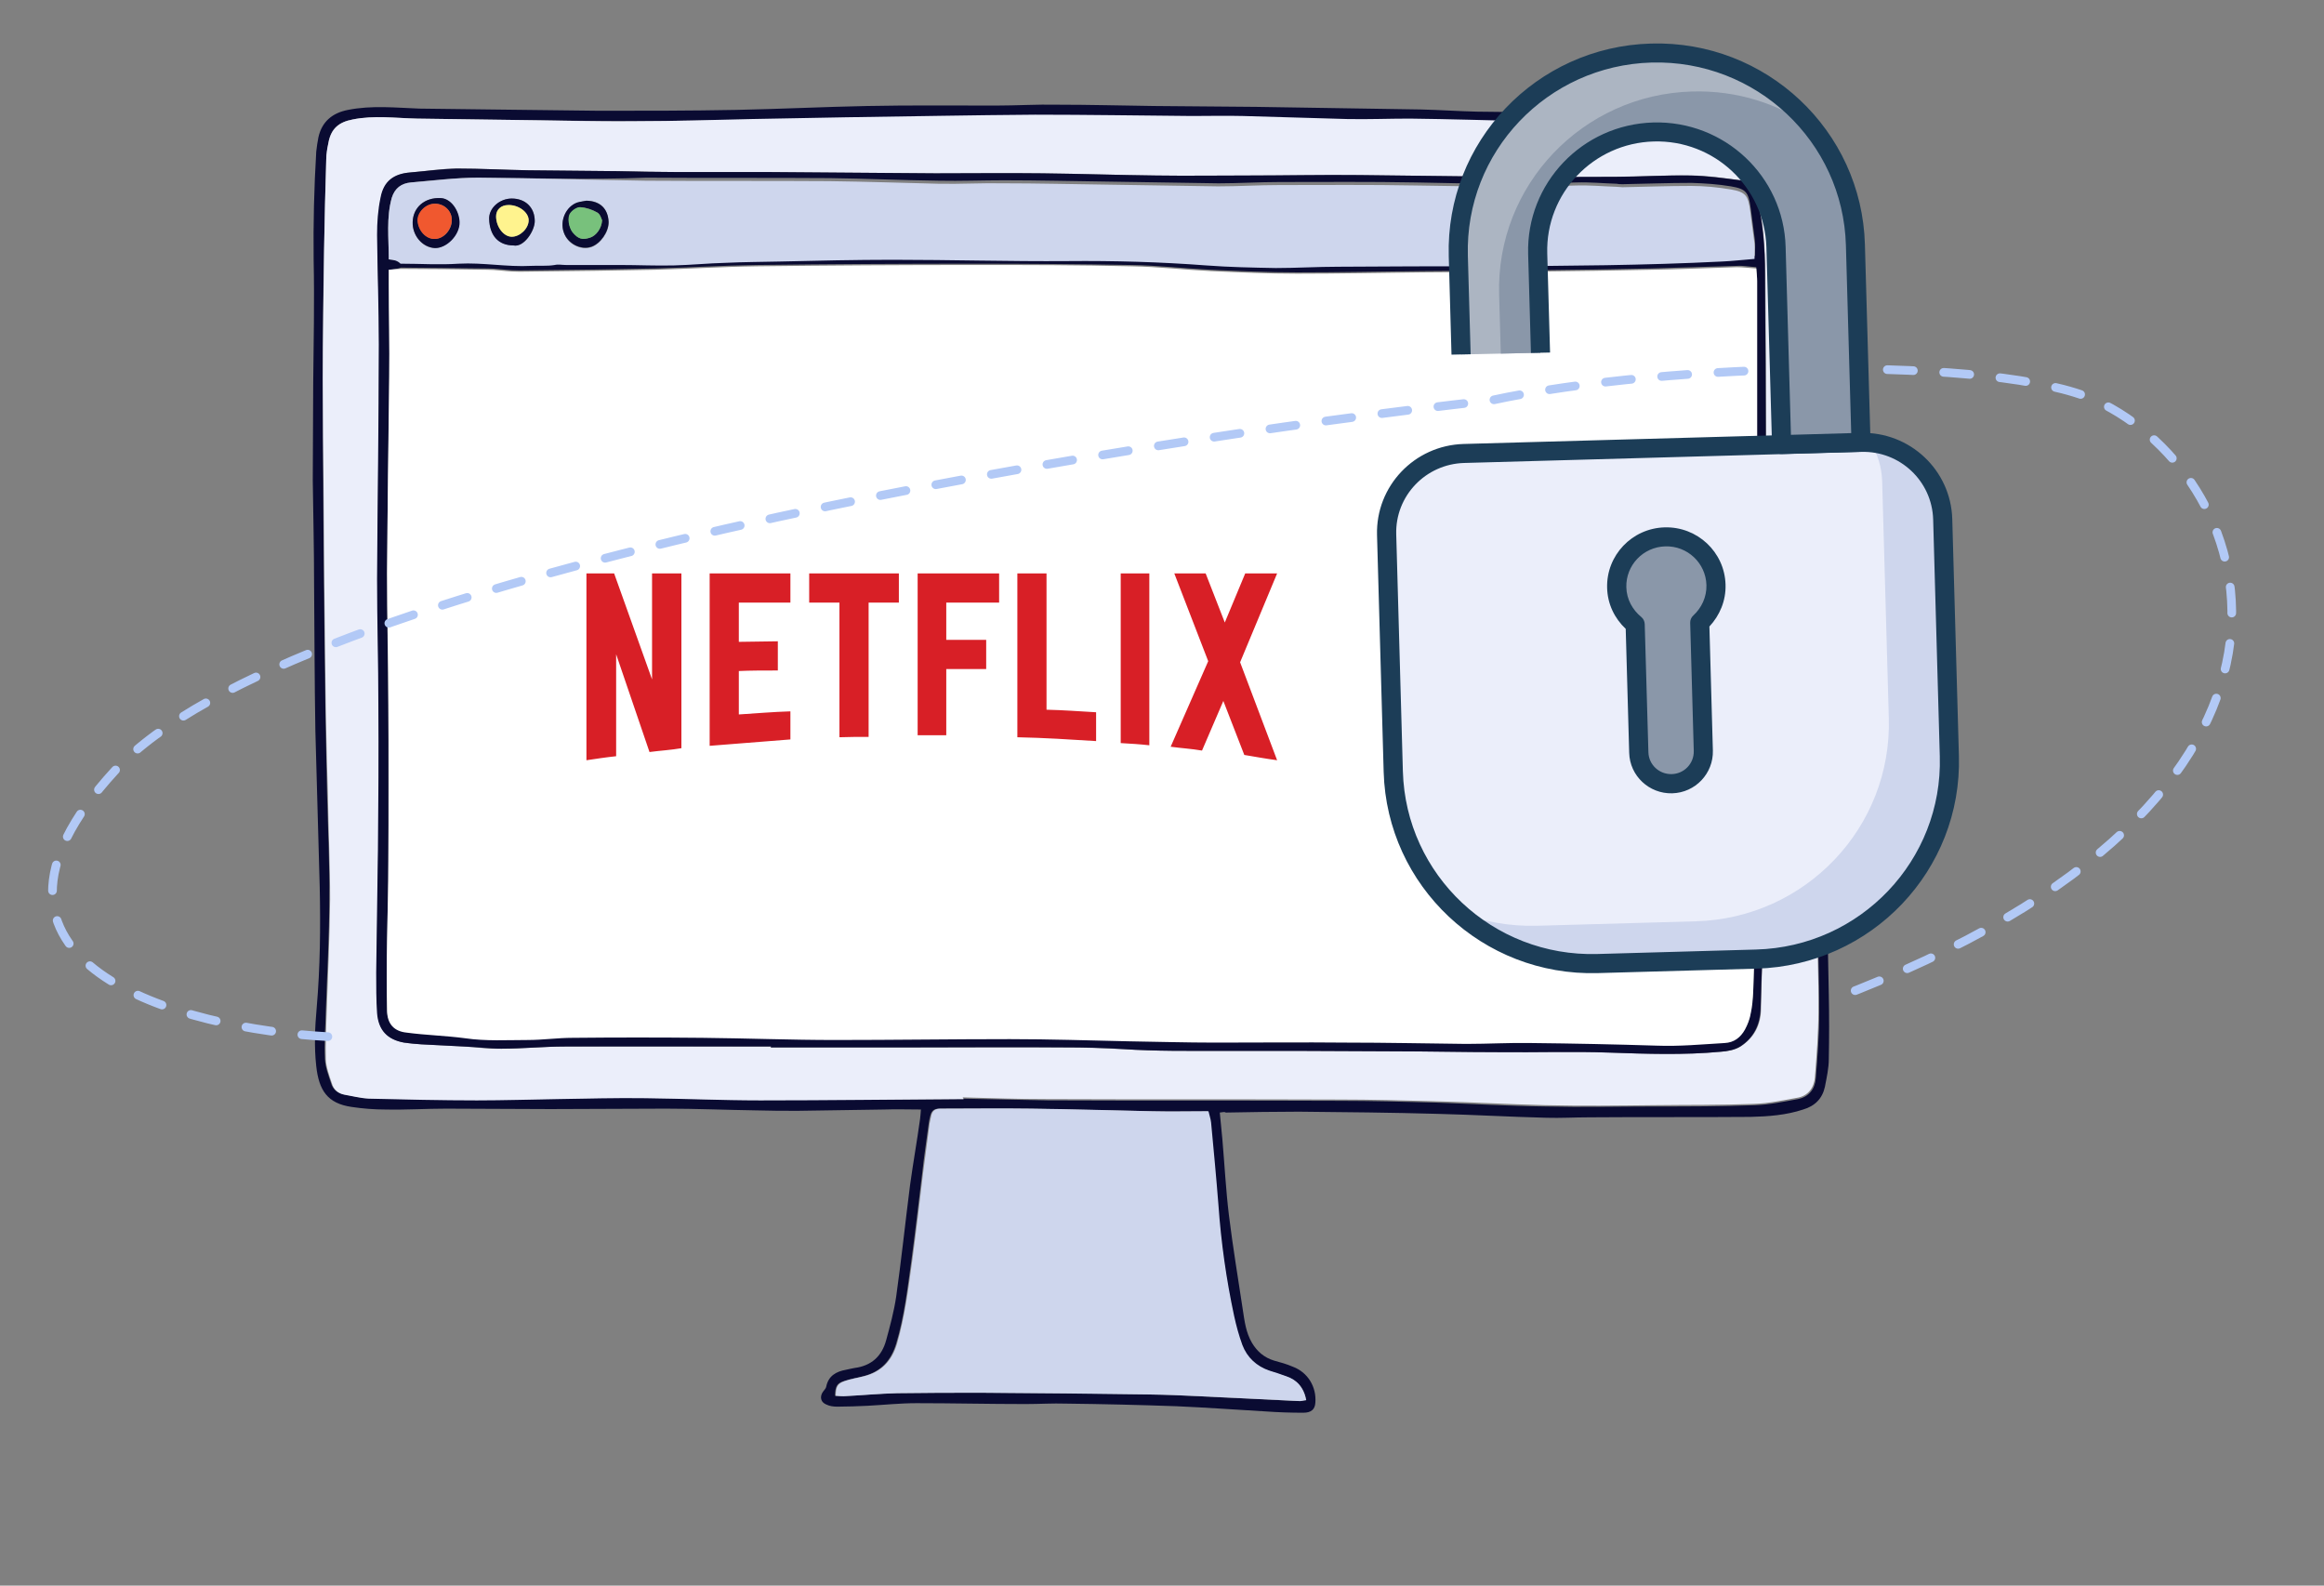<?xml version="1.0" encoding="UTF-8"?> <svg xmlns="http://www.w3.org/2000/svg" width="535" height="365" viewBox="0 0 535 365" fill="none"><rect x="0" y="0" width="535" height="365" fill="#808080" stroke="none"/><g clip-path="url(#clip0_230_29586)"><path fill-rule="evenodd" clip-rule="evenodd" d="M280.802 256.1C281.002 258.3 281.202 260.3 281.402 262.3C281.902 268.1 282.202 273.9 282.902 279.7C283.802 287 285.002 294.2 286.102 301.5C286.502 304.1 286.802 306.7 288.202 309.1C289.402 311.1 291.002 312.5 293.302 313.2C294.802 313.6 296.202 314 297.602 314.6C301.102 315.9 303.102 319.3 302.802 322.9C302.702 324.4 301.902 325.2 300.002 325.2C297.102 325.2 294.202 325.1 291.402 324.9C284.502 324.5 277.702 324 270.802 323.7C262.302 323.4 253.902 323.2 245.402 323.1C242.302 323 239.202 323.2 236.102 323.2C227.702 323.2 219.302 323 211.002 323C207.202 323 203.502 323.4 199.702 323.6C197.402 323.7 195.102 323.8 192.802 323.8C191.902 323.8 191.002 323.7 190.202 323.3C189.002 322.8 188.702 321.7 189.302 320.6C189.602 320.1 190.102 319.7 190.202 319.2C190.702 316.7 192.502 315.7 194.802 315.3C195.402 315.2 196.002 315 196.702 314.9C200.602 314.4 203.002 312.2 204.002 308.5C204.902 305.2 205.802 301.9 206.302 298.5C207.502 290 208.402 281.4 209.502 272.8C210.202 267.7 211.102 262.7 211.802 257.6C211.902 257 211.902 256.4 212.002 255.4C209.102 255.4 206.302 255.3 203.602 255.4C197.002 255.5 190.302 255.6 183.702 255.7C180.502 255.7 177.302 255.7 174.102 255.6C167.202 255.5 160.202 255.2 153.302 255.2C144.402 255.2 135.602 255.3 126.702 255.3C118.702 255.3 110.702 255.2 102.702 255.2C98.102 255.2 93.402 255.5 88.802 255.4C86.202 255.4 83.502 255.2 80.902 254.8C75.402 254 73.402 251 72.802 245.4C72.302 241 72.502 236.4 72.902 232C73.702 222.7 73.802 213.5 73.602 204.2C73.302 192.2 72.902 180.2 72.602 168.3C72.402 156.9 72.402 145.6 72.302 134.2C72.302 126.4 72.102 118.5 72.002 110.6C72.002 103.2 72.102 95.7 72.102 88.3C72.202 78.8 72.402 69.3 72.202 59.8C72.102 51.5 72.302 43.2 72.802 34.9C72.902 33.8 73.102 32.7 73.302 31.6C74.102 28 76.502 26 80.102 25.3C85.602 24.2 91.102 24.8 96.602 25C102.002 25.1 107.402 25.1 112.802 25.2C121.202 25.3 129.602 25.4 138.002 25.5C148.502 25.5 158.902 25.5 169.402 25.3C179.502 25.1 189.502 24.6 199.602 24.4C209.502 24.2 219.402 24.3 229.302 24.3C234.002 24.3 238.702 24 243.402 24.1C250.802 24.1 258.302 24.3 265.702 24.4C273.502 24.5 281.402 24.5 289.202 24.6C301.802 24.8 314.502 25 327.102 25.2C331.402 25.3 335.702 25.6 340.002 25.7C346.502 25.8 352.902 25.8 359.402 26C366.402 26.2 373.502 26.6 380.502 26.8C384.602 27 388.802 27.1 392.902 27.3C393.902 27.3 395.002 27.3 396.002 27.1C400.902 26.3 405.902 26.3 410.802 26.5C412.002 26.5 413.202 26.7 414.402 26.9C416.502 27.3 417.702 28.5 418.402 30.5C419.502 33.3 419.602 36.2 419.702 39.2C419.802 44.2 420.102 49.1 420.102 54.1C420.102 59.3 419.902 64.5 419.902 69.7C419.902 75.5 420.102 81.3 420.102 87.2C420.102 99 420.102 110.7 420.202 122.5C420.202 128.6 420.302 134.7 420.302 140.7C420.202 151.8 420.002 162.9 420.002 174C420.002 180.4 420.202 186.8 420.302 193.2C420.502 205.1 420.802 217 421.002 228.9C421.102 233.9 421.102 238.8 421.002 243.8C421.002 245.9 420.502 248.1 420.102 250.2C419.502 252.9 417.802 254.6 415.102 255.4C411.202 256.7 407.102 257 403.002 257.1C390.602 257.2 378.202 257.1 365.802 257.2C362.502 257.2 359.202 257.4 356.002 257.3C347.602 257.1 339.202 256.6 330.902 256.4C320.302 256.1 309.602 256 299.002 255.9C293.402 255.9 287.802 256 282.202 256.1C281.902 255.9 281.602 256 280.802 256.1ZM221.802 253V252.9C228.302 253 234.702 253.2 241.202 253.3C263.602 253.4 286.002 253.3 308.402 253.4C315.802 253.4 323.102 253.6 330.502 253.8C339.002 254.1 347.402 254.6 355.902 254.7C364.302 254.9 372.602 254.7 381.002 254.7C388.702 254.7 396.302 254.7 404.002 254.4C407.302 254.3 410.602 253.6 413.902 253C416.402 252.5 417.802 250.7 418.002 248.3C418.402 243.2 418.802 238.1 418.802 233C418.802 225.3 418.502 217.5 418.402 209.8C418.302 204.1 418.302 198.3 418.202 192.6C418.102 186.2 417.802 179.8 417.802 173.4C417.802 168 418.002 162.7 418.002 157.3C418.002 136 418.002 114.6 418.002 93.3C418.002 86.1 417.902 78.9 417.902 71.7C417.902 61.3 417.902 50.9 417.902 40.5C417.902 38 417.702 35.5 417.302 33.1C416.702 30.1 415.402 28.9 412.402 28.9C408.302 28.8 404.102 28.9 399.902 29C398.102 29 396.402 29.4 394.602 29.3C388.702 29.2 382.802 29 376.902 28.8C368.602 28.6 360.302 28.4 352.002 28.2C342.902 28 333.802 27.7 324.702 27.6C319.902 27.5 315.102 27.7 310.302 27.7C302.302 27.6 294.302 27.2 286.302 27C282.402 26.9 278.502 27 274.602 27C262.602 26.9 250.502 26.6 238.502 26.7C223.902 26.8 209.302 27.1 194.702 27.3C187.502 27.4 180.302 27.5 173.202 27.7C164.002 27.6 155.202 27.9 146.302 27.9C136.702 27.9 127.102 27.7 117.502 27.6C110.402 27.5 103.202 27.4 96.002 27.3C91.102 27.2 86.102 26.5 81.202 27.5C78.002 28.1 76.202 29.6 75.602 32.8C75.402 34.1 75.202 35.3 75.102 36.6C74.902 43.5 74.702 50.5 74.602 57.4C74.402 67.3 74.302 77.2 74.302 87.1C74.302 96 74.402 104.8 74.402 113.7C74.502 127.6 74.602 141.5 74.802 155.4C74.902 164.7 75.102 173.9 75.302 183.2C75.502 191.1 75.902 199 75.802 206.9C75.802 215.5 75.302 224.1 75.002 232.8C74.902 236.5 74.602 240.1 74.802 243.8C74.902 245.7 75.602 247.5 76.202 249.3C76.602 250.7 77.602 251.6 79.102 251.9C81.002 252.2 82.902 252.8 84.702 252.8C93.002 253 101.302 253.2 109.602 253.2C115.802 253.2 122.102 253 128.302 252.9C135.002 252.8 141.702 252.6 148.402 252.7C157.202 252.8 166.002 253.2 174.802 253.2C190.602 253.2 206.202 253.1 221.802 253ZM300.702 322.3C300.202 319.4 298.502 317.6 295.902 316.8C294.602 316.4 293.302 316 292.002 315.5C289.002 314.5 286.802 312.6 285.802 309.6C285.002 307.4 284.402 305.2 283.902 302.9C282.202 294.5 281.002 286.1 280.302 277.5C279.802 271.1 279.202 264.8 278.602 258.4C278.502 257.5 278.202 256.7 278.002 255.8C273.602 255.8 269.402 255.9 265.202 255.8C255.902 255.6 246.502 255.4 237.202 255.2C230.302 255.1 223.302 255.2 216.302 255.2C215.102 255.2 214.502 255.6 214.202 256.7C214.002 257.3 213.902 257.9 213.802 258.6C213.302 262.4 212.702 266.2 212.302 270C211.502 276.7 210.702 283.5 209.802 290.2C208.902 296.6 208.202 303 206.302 309.3C205.102 313.3 202.702 315.8 198.702 316.8C197.202 317.2 195.702 317.4 194.302 317.9C192.602 318.4 192.302 319.2 192.202 321.3C192.802 321.3 193.402 321.5 194.002 321.4C198.102 321.2 202.302 320.8 206.402 320.7C212.902 320.6 219.402 320.6 225.802 320.6C238.702 320.7 251.702 320.7 264.602 321C271.902 321.1 279.102 321.6 286.402 321.9C290.502 322.1 294.502 322.3 298.602 322.5C299.402 322.5 300.002 322.3 300.702 322.3Z" fill="#0A0B32"></path><path fill-rule="evenodd" clip-rule="evenodd" d="M221.803 253C206.203 253.1 190.603 253.3 175.003 253.3C166.203 253.3 157.403 252.9 148.603 252.8C141.903 252.7 135.203 252.9 128.503 253C122.303 253.1 116.003 253.3 109.803 253.3C101.503 253.3 93.203 253.1 84.903 252.9C83.003 252.8 81.103 252.3 79.303 252C77.803 251.7 76.803 250.8 76.403 249.4C75.803 247.6 75.103 245.7 75.003 243.9C74.903 240.3 75.103 236.6 75.203 232.9C75.503 224.3 75.903 215.7 76.003 207C76.003 199.1 75.603 191.2 75.503 183.3C75.203 174 75.003 164.7 74.903 155.5C74.703 141.6 74.603 127.7 74.503 113.8C74.403 104.9 74.303 96 74.303 87.2C74.303 77.3 74.503 67.4 74.603 57.5C74.703 50.6 74.903 43.6 75.103 36.7C75.103 35.4 75.303 34.2 75.603 32.9C76.203 29.6 78.003 28.1 81.203 27.5C86.103 26.5 91.103 27.2 96.003 27.3C103.203 27.4 110.403 27.5 117.603 27.6C127.203 27.7 136.803 28 146.403 27.9C155.303 27.9 164.103 27.6 173.003 27.4C180.203 27.3 187.403 27.1 194.503 27C209.103 26.8 223.703 26.5 238.303 26.4C250.303 26.4 262.403 26.6 274.403 26.7C278.303 26.7 282.203 26.6 286.103 26.7C294.103 26.9 302.103 27.2 310.103 27.4C314.903 27.5 319.703 27.3 324.503 27.3C333.603 27.4 342.703 27.7 351.803 27.9C360.103 28.1 368.403 28.3 376.703 28.5C382.603 28.7 388.503 28.9 394.403 29C396.203 29 397.903 28.7 399.703 28.7C403.903 28.6 408.003 28.5 412.203 28.6C415.203 28.7 416.603 29.8 417.103 32.8C417.603 35.2 417.703 37.7 417.703 40.2C417.803 50.6 417.703 61 417.703 71.4C417.703 78.6 417.803 85.8 417.803 93C417.803 114.3 417.803 135.7 417.803 157C417.803 162.4 417.503 167.7 417.603 173.1C417.603 179.5 417.903 185.9 418.003 192.3C418.103 198 418.103 203.8 418.203 209.5C418.303 217.2 418.703 225 418.603 232.7C418.603 237.8 418.203 242.9 417.803 248C417.603 250.4 416.203 252.3 413.703 252.7C410.403 253.3 407.103 254 403.803 254.1C396.103 254.4 388.503 254.3 380.803 254.4C372.403 254.5 364.103 254.6 355.703 254.4C347.203 254.2 338.803 253.7 330.303 253.5C322.903 253.3 315.603 253.1 308.203 253.1C285.803 253 263.403 253.1 241.003 253C234.503 253 228.103 252.8 221.603 252.6C221.803 252.9 221.803 252.9 221.803 253ZM177.503 240.9C177.503 241 177.503 241 177.503 241.1C188.903 241.1 200.303 241.1 211.703 241.1C222.803 241.1 233.903 241.1 245.003 241.1C249.603 241.1 254.103 241.3 258.703 241.5C266.203 242 273.703 241.9 281.203 241.9C294.203 241.9 307.303 241.9 320.303 242C328.603 242 336.903 242.2 345.203 242.2C353.703 242.2 362.203 242 370.603 242.3C379.203 242.6 387.703 242.9 396.203 242.1C397.703 242 399.403 241.7 400.703 240.9C403.803 238.9 405.403 235.9 405.403 232.1C405.503 224.2 406.003 216.3 406.103 208.4C406.303 192 406.403 175.6 406.403 159.2C406.403 150.8 406.403 142.4 406.403 134C406.403 130.2 406.503 126.3 406.503 122.5C406.503 120.2 406.403 117.9 406.403 115.6C406.403 111.9 406.603 108.3 406.603 104.6C406.603 90.8 406.503 76.9 406.403 63.1C406.303 57 406.003 51 404.403 45.1C403.803 43 402.703 41.8 400.703 41.5C396.903 41 393.103 40.4 389.303 40.4C383.603 40.3 377.803 40.6 372.103 40.7C363.603 40.8 355.203 40.8 346.703 40.7C335.503 40.6 324.303 40.4 313.103 40.3C304.403 40.3 295.703 40.4 287.003 40.4C280.103 40.4 273.103 40.5 266.203 40.4C257.503 40.3 248.803 40 240.103 39.9C231.903 39.8 223.703 39.9 215.403 39.9C202.403 39.8 189.403 39.7 176.303 39.6C169.403 39.6 162.403 39.6 155.503 39.6C151.103 39.6 146.703 39.4 142.303 39.4C135.403 39.3 128.503 39.3 121.703 39.2C116.203 39.1 110.703 38.8 105.203 38.8C101.603 38.8 98.003 39.4 94.503 39.7C90.703 40 88.403 41.8 87.703 45.5C87.203 48.3 86.903 51.2 86.903 54.1C86.903 62.5 87.303 70.9 87.303 79.3C87.203 97.3 87.003 115.3 86.903 133.3C86.903 143 87.203 152.6 87.203 162.3C87.203 173.4 87.203 184.5 87.103 195.6C87.003 205 86.803 214.5 86.703 223.9C86.703 227 86.703 230.1 86.903 233.2C87.203 237.1 89.203 239.3 93.103 240C94.403 240.2 95.803 240.3 97.103 240.4C100.403 240.6 103.603 240.7 106.903 240.9C109.803 241.1 112.603 241.5 115.503 241.4C120.403 241.4 125.203 240.9 130.103 240.9C145.803 240.8 161.603 240.9 177.503 240.9Z" fill="#EBEEFA"></path><path fill-rule="evenodd" clip-rule="evenodd" d="M300.702 322.3C300.002 322.4 299.402 322.6 298.802 322.5C294.702 322.3 290.702 322.1 286.602 321.9C279.302 321.6 272.102 321.1 264.802 321C251.902 320.8 238.902 320.7 226.002 320.6C219.502 320.6 213.002 320.6 206.602 320.7C202.502 320.8 198.302 321.2 194.202 321.4C193.602 321.4 193.002 321.3 192.402 321.3C192.402 319.2 192.802 318.5 194.502 317.9C195.902 317.4 197.402 317.2 198.902 316.8C202.902 315.8 205.302 313.3 206.502 309.3C208.302 303.1 209.102 296.6 210.002 290.2C210.902 283.5 211.702 276.7 212.502 270C213.002 266.2 213.502 262.4 214.002 258.6C214.102 258 214.302 257.4 214.402 256.7C214.702 255.6 215.402 255.2 216.502 255.2C223.502 255.2 230.402 255.1 237.402 255.2C246.702 255.3 256.102 255.6 265.402 255.8C269.602 255.9 273.802 255.8 278.202 255.8C278.402 256.7 278.702 257.5 278.802 258.4C279.402 264.8 280.002 271.1 280.502 277.5C281.102 286 282.302 294.5 284.102 302.9C284.602 305.2 285.202 307.4 286.002 309.6C287.102 312.5 289.302 314.5 292.202 315.5C293.502 315.9 294.802 316.3 296.102 316.8C298.502 317.6 300.102 319.3 300.702 322.3Z" fill="#CED6ED"></path><path fill-rule="evenodd" clip-rule="evenodd" d="M177.502 240.9C161.702 240.9 145.902 240.9 130.002 240.9C125.102 240.9 120.302 241.4 115.402 241.4C112.502 241.4 109.702 241 106.802 240.9C103.502 240.7 100.302 240.6 97.002 240.4C95.602 240.3 94.302 240.2 93.002 240C89.102 239.3 87.102 237.1 86.802 233.2C86.602 230.1 86.602 227 86.602 223.9C86.702 214.5 86.902 205 87.002 195.6C87.102 184.5 87.202 173.4 87.102 162.3C87.102 152.6 86.802 143 86.802 133.3C86.902 115.3 87.202 97.3 87.202 79.3C87.202 70.9 86.902 62.5 86.802 54.1C86.802 51.2 87.002 48.3 87.602 45.5C88.302 41.7 90.602 40 94.402 39.7C98.002 39.4 101.602 38.9 105.102 38.8C110.602 38.8 116.102 39.1 121.602 39.2C128.502 39.3 135.402 39.3 142.202 39.4C146.602 39.5 151.002 39.6 155.402 39.6C162.302 39.6 169.302 39.6 176.202 39.6C189.202 39.7 202.202 39.8 215.302 39.9C223.502 39.9 231.702 39.8 240.002 39.9C248.702 40 257.402 40.3 266.102 40.4C273.002 40.5 280.002 40.4 286.902 40.4C295.602 40.4 304.302 40.2 313.002 40.3C324.202 40.4 335.402 40.6 346.602 40.7C355.102 40.8 363.502 40.7 372.002 40.7C377.702 40.7 383.502 40.3 389.202 40.4C393.002 40.5 396.802 41 400.602 41.5C402.602 41.8 403.702 43 404.302 45.1C405.902 51 406.302 57.1 406.302 63.1C406.402 76.9 406.502 90.8 406.502 104.6C406.502 108.3 406.302 111.9 406.302 115.6C406.302 117.9 406.402 120.2 406.402 122.5C406.402 126.3 406.302 130.2 406.302 134C406.302 142.4 406.402 150.8 406.302 159.2C406.202 175.6 406.202 192 406.002 208.4C405.902 216.3 405.502 224.2 405.302 232.1C405.202 235.9 403.702 238.9 400.602 240.9C399.302 241.7 397.602 242 396.102 242.1C387.602 242.9 379.002 242.6 370.502 242.3C362.002 242 353.602 242.3 345.102 242.2C336.802 242.2 328.502 242 320.202 242C307.202 241.9 294.102 241.9 281.102 241.9C273.602 241.9 266.102 242 258.602 241.5C254.102 241.2 249.502 241.1 244.902 241.1C233.802 241 222.702 241.1 211.602 241.1C200.202 241.1 188.802 241.1 177.402 241.1C177.502 241 177.502 240.9 177.502 240.9ZM89.502 62.1C89.502 63.3 89.502 64.3 89.502 65.2C89.502 72.3 89.702 79.4 89.602 86.5C89.502 101.5 89.202 116.6 89.102 131.6C89.102 141.8 89.302 151.9 89.402 162.1C89.402 174 89.402 185.9 89.402 197.8C89.402 204 89.202 210.2 89.102 216.4C89.002 221.7 89.002 226.9 89.102 232.2C89.102 235.4 90.702 237.1 93.602 237.4C98.102 237.9 102.602 238 107.102 238.7C111.802 239.3 116.702 239.1 121.502 239.1C124.902 239.1 128.402 238.6 131.802 238.6C141.802 238.5 151.802 238.5 161.802 238.6C171.902 238.7 182.102 239.1 192.202 239.1C205.602 239.1 219.102 238.9 232.502 238.9C241.602 238.9 250.702 239.2 259.802 239.4C266.402 239.5 273.102 239.7 279.702 239.7C289.802 239.8 299.802 239.7 309.902 239.7C319.102 239.8 328.302 240 337.502 240C342.502 240 347.502 239.8 352.602 239.8C362.202 239.9 371.802 240 381.402 240.4C386.602 240.6 391.802 240.1 397.002 239.8C399.302 239.7 400.702 238.5 401.702 236.7C402.302 235.6 402.802 234.4 403.002 233.1C403.302 231.4 403.502 229.6 403.602 227.9C403.802 221.9 404.002 215.9 404.102 209.9C404.302 200.3 404.402 190.7 404.402 181.1C404.502 165.2 404.402 149.3 404.402 133.4C404.402 124.6 404.502 115.8 404.502 107C404.502 92.8 404.502 78.7 404.502 64.5C404.502 63.6 404.402 62.6 404.302 61.5C402.702 61.4 401.302 61.1 399.802 61.2C393.202 61.4 386.502 61.6 379.902 61.8C371.402 62 363.002 62.1 354.502 62.2C345.502 62.3 336.402 62.3 327.402 62.4C317.802 62.5 308.202 62.7 298.602 62.7C292.002 62.7 285.302 62.4 278.702 62.1C272.602 61.8 266.602 61.1 260.502 61C248.402 60.8 236.402 60.7 224.302 60.7C207.602 60.7 190.902 60.8 174.202 61C166.402 61.1 158.602 61.6 150.702 61.8C141.702 62 132.702 62.1 123.602 62.2C121.702 62.2 119.802 62.3 117.902 62.2C116.002 62.1 114.102 61.8 112.202 61.8C105.602 61.7 98.902 61.7 92.302 61.6C91.502 61.9 90.702 62 89.502 62.1ZM89.502 59.7C90.702 59.9 91.502 60 92.302 60C96.802 60 101.202 60.3 105.702 60C111.302 59.7 116.802 60.7 122.402 60.5C124.202 60.4 126.002 60.6 127.802 60.3C128.702 60.2 129.602 60.3 130.402 60.3C131.702 60.3 133.002 60.3 134.202 60.3C137.102 60.3 139.902 60.3 142.802 60.3C146.902 60.3 151.102 60.5 155.202 60.4C159.202 60.3 163.202 60 167.202 59.8C171.402 59.7 175.502 59.6 179.702 59.5C188.302 59.4 197.002 59.1 205.602 59.1C219.002 59.1 232.502 59.5 245.902 59.4C256.502 59.4 267.202 59.6 277.802 60.4C283.102 60.8 288.502 60.9 293.802 61C298.602 61 303.402 60.7 308.202 60.7C319.802 60.6 331.402 60.6 343.002 60.6C360.802 60.6 378.702 60.4 396.502 59.5C399.002 59.4 401.402 59.1 404.002 58.9C404.002 57.6 404.102 56.5 404.002 55.4C403.702 52.9 403.302 50.3 403.002 47.8C402.502 44.3 402.002 43.5 398.502 42.9C395.502 42.4 392.502 42.2 389.402 42.1C384.102 42.1 378.902 42.3 373.602 42.4C373.102 42.4 372.602 42.4 372.202 42.3C369.102 42.2 366.002 41.9 362.902 42C350.602 42.4 338.302 42.3 326.002 42C315.502 41.8 305.102 41.9 294.602 41.9C289.902 41.9 285.202 42.2 280.502 42.2C271.902 42.1 263.402 41.9 254.802 41.8C246.902 41.7 239.002 41.5 231.102 41.5C226.102 41.5 221.202 41.7 216.202 41.6C207.802 41.5 199.402 41.1 191.002 41C176.902 40.9 162.902 41 148.802 40.9C135.802 41.4 123.002 41 110.102 40.9C104.902 40.9 99.802 41.5 94.602 42C92.402 42.2 90.902 43.3 90.202 45.5C88.902 50.1 89.502 54.8 89.502 59.7Z" fill="#0A0B32"></path><path fill-rule="evenodd" clip-rule="evenodd" d="M89.502 62.1C90.702 62 91.502 61.9 92.302 61.9C98.902 61.9 105.602 62 112.202 62.1C114.102 62.1 116.002 62.4 117.902 62.5C119.802 62.6 121.702 62.5 123.602 62.5C132.602 62.4 141.702 62.3 150.702 62.1C158.502 61.9 166.302 61.4 174.202 61.3C190.902 61.1 207.602 61 224.302 61C236.402 61 248.402 61 260.502 61.3C266.602 61.4 272.602 62.1 278.702 62.4C285.302 62.7 292.002 63 298.602 63C308.202 63 317.802 62.8 327.402 62.7C336.402 62.6 345.502 62.6 354.502 62.5C363.002 62.4 371.402 62.3 379.902 62.1C386.502 62 393.202 61.7 399.802 61.5C401.202 61.5 402.602 61.7 404.302 61.8C404.402 62.9 404.502 63.8 404.502 64.8C404.502 79 404.502 93.1 404.502 107.3C404.502 116.1 404.402 124.9 404.402 133.7C404.402 149.6 404.402 165.5 404.402 181.4C404.402 191 404.202 200.6 404.102 210.2C404.002 216.2 403.802 222.2 403.602 228.2C403.502 230 403.402 231.7 403.002 233.4C402.802 234.6 402.302 235.9 401.702 237C400.702 238.8 399.202 240 397.002 240.1C391.802 240.4 386.702 240.9 381.402 240.7C371.802 240.4 362.202 240.2 352.602 240.1C347.602 240 342.602 240.3 337.502 240.3C328.302 240.2 319.102 240 309.902 240C299.802 239.9 289.802 240 279.702 240C273.102 240 266.402 239.8 259.802 239.7C250.702 239.5 241.602 239.2 232.502 239.2C219.102 239.2 205.602 239.4 192.202 239.4C182.102 239.4 171.902 239 161.802 238.9C151.802 238.8 141.802 238.8 131.802 238.9C128.402 238.9 124.902 239.4 121.502 239.4C116.702 239.4 111.902 239.7 107.102 239C102.602 238.4 98.102 238.3 93.602 237.7C90.702 237.4 89.102 235.7 89.102 232.5C89.002 227.2 89.002 222 89.102 216.7C89.202 210.5 89.402 204.3 89.402 198.1C89.502 186.2 89.502 174.3 89.402 162.4C89.402 152.2 89.102 142.1 89.102 131.9C89.202 116.9 89.402 101.8 89.602 86.8C89.702 79.7 89.502 72.6 89.502 65.5C89.502 64.3 89.502 63.3 89.502 62.1Z" fill="white"></path><path fill-rule="evenodd" clip-rule="evenodd" d="M89.501 59.7C89.501 54.8 88.901 50.1 90.201 45.5C90.901 43.3 92.401 42.2 94.602 42C99.802 41.6 104.902 40.9 110.102 40.9C123.002 41 135.802 41.4 148.702 41.6C162.802 41.7 176.802 41.6 190.902 41.7C199.302 41.8 207.702 42.1 216.102 42.3C221.102 42.4 226.002 42.1 231.002 42.2C238.902 42.2 246.802 42.4 254.702 42.5C263.302 42.6 271.802 42.8 280.402 42.9C285.102 42.9 289.802 42.6 294.502 42.6C305.002 42.6 315.402 42.5 325.902 42.7C338.202 42.9 350.502 43.1 362.802 42.7C365.902 42.6 369.002 42.9 372.102 43C372.602 43 373.102 43.1 373.502 43.1C378.802 43 384.002 42.8 389.302 42.8C392.302 42.8 395.402 43.1 398.402 43.6C401.902 44.2 402.402 45 402.902 48.5C403.202 51 403.602 53.6 403.902 56.1C404.002 57.2 403.902 58.3 403.902 59.6C401.302 59.8 398.802 60.1 396.402 60.2C378.602 61.1 360.802 61.2 342.902 61.3C331.302 61.3 319.702 61.3 308.102 61.4C303.302 61.4 298.502 61.7 293.702 61.7C288.302 61.6 283.002 61.5 277.702 61.1C267.102 60.3 256.502 60 245.802 60.1C232.402 60.2 218.902 59.8 205.502 59.8C196.902 59.8 188.202 60 179.602 60.2C175.402 60.3 171.302 60.3 167.102 60.5C163.102 60.6 159.102 61 155.102 61.1C151.002 61.2 146.802 61 142.702 61C139.802 61 137.002 61 134.102 61C132.802 61 131.502 61 130.302 61C129.402 61 128.502 60.8 127.702 61C125.902 61.3 124.102 61.1 122.302 61.2C116.702 61.5 111.202 60.4 105.602 60.7C101.202 61 96.701 60.7 92.201 60.7C91.501 60 90.701 59.8 89.501 59.7ZM95.001 51.1C94.901 54.2 97.201 57 100.002 57.1C102.702 57.2 105.802 54.1 105.702 51.1C105.602 48.4 103.702 45.7 101.402 45.6C97.802 45.4 95.102 47.7 95.001 51.1ZM135.002 46.2C134.602 46.3 133.702 46.4 132.902 46.7C130.302 47.6 128.802 50.9 129.802 53.6C130.702 56.2 133.702 57.7 136.102 56.9C138.202 56.2 140.202 53.4 140.102 51.2C140.002 48.1 138.202 46.2 135.002 46.2ZM118.202 56.5C120.602 57 123.102 53.2 123.102 50.9C123.102 47.8 121.002 45.7 117.802 45.7C115.102 45.7 112.602 47.9 112.602 50.4C112.802 54.2 114.702 56.4 118.202 56.5Z" fill="#CED6ED"></path><path fill-rule="evenodd" clip-rule="evenodd" d="M95.001 51.1C95.101 47.7 97.801 45.4 101.501 45.6C103.801 45.7 105.701 48.4 105.801 51.1C105.901 54.1 102.801 57.2 100.101 57.1C97.201 56.9 94.901 54.2 95.001 51.1ZM104.001 50.6C104.001 48.5 102.201 46.9 100.101 46.9C98.101 46.9 96.201 48.9 96.201 50.7C96.201 53 98.101 55.1 100.201 55C102.201 54.9 104.101 52.8 104.001 50.6Z" fill="#0A0B32"></path><path fill-rule="evenodd" clip-rule="evenodd" d="M135.002 46.2C138.302 46.3 140.002 48.2 140.102 51.1C140.102 53.4 138.202 56.1 136.102 56.8C133.702 57.6 130.702 56.1 129.802 53.5C128.802 50.8 130.302 47.5 132.902 46.6C133.602 46.4 134.502 46.3 135.002 46.2ZM138.602 50.7C138.402 50.3 138.202 49.3 137.502 48.9C136.302 48.2 135.002 47.8 133.702 47.7C132.902 47.7 131.902 48.4 131.402 49C130.602 50 130.902 52.3 131.902 53.5C133.102 55 134.102 55.3 135.902 54.7C137.202 54.2 138.502 52.6 138.602 50.7Z" fill="#0A0B32"></path><path fill-rule="evenodd" clip-rule="evenodd" d="M118.203 56.5C114.703 56.5 112.703 54.2 112.603 50.4C112.503 47.9 115.003 45.7 117.803 45.7C121.003 45.7 123.103 47.8 123.103 50.9C123.103 53.1 120.603 57 118.203 56.5ZM121.703 50.7C121.703 48.9 119.403 47.2 117.003 47.2C115.303 47.2 114.203 48.3 114.203 49.8C114.203 52.2 116.003 54.4 117.803 54.5C119.703 54.5 121.703 52.6 121.703 50.7Z" fill="#0A0B32"></path><path fill-rule="evenodd" clip-rule="evenodd" d="M104.002 50.6C104.002 52.8 102.202 55 100.102 55C98.002 55.1 96.202 53 96.102 50.7C96.102 48.8 98.002 46.9 100.002 46.9C102.202 46.8 104.002 48.5 104.002 50.6Z" fill="#F0582F"></path><path fill-rule="evenodd" clip-rule="evenodd" d="M138.602 50.7C138.502 52.6 137.202 54.3 135.802 54.7C134.002 55.3 133.102 55 131.802 53.5C130.902 52.3 130.502 50 131.302 49C131.802 48.3 132.902 47.6 133.602 47.7C134.902 47.8 136.302 48.3 137.402 48.9C138.202 49.3 138.402 50.3 138.602 50.7Z" fill="#78C17C"></path><path fill-rule="evenodd" clip-rule="evenodd" d="M121.701 50.7C121.701 52.6 119.701 54.5 117.801 54.5C115.901 54.5 114.201 52.2 114.201 49.8C114.201 48.3 115.301 47.2 117.001 47.2C119.301 47.1 121.701 48.8 121.701 50.7Z" fill="#FFF38E"></path><g clip-path="url(#clip1_230_29586)"><path d="M156.863 172.228C154.471 172.649 152.037 172.775 149.519 173.11L141.84 150.603V174.076C139.448 174.328 137.266 174.664 135 175V132H141.379L150.107 156.398V132H156.863V172.228ZM170.082 147.747C172.683 147.747 176.67 147.621 179.062 147.621V154.34C176.082 154.34 172.599 154.34 170.082 154.466V164.46C174.026 164.208 177.971 163.872 181.957 163.746V170.212L163.367 171.682V132H181.957V138.719H170.082V147.747ZM206.925 138.719H199.96V169.625C197.694 169.625 195.427 169.625 193.246 169.709V138.719H186.28V132H206.926L206.925 138.719ZM217.836 147.285H227.026V154.004H217.836V169.247H211.247V132H230.005V138.719H217.836V147.285ZM240.916 163.368C244.735 163.452 248.595 163.746 252.33 163.956V170.591C246.329 170.213 240.328 169.835 234.202 169.709V132H240.916V163.368ZM257.995 171.053C260.135 171.179 262.401 171.305 264.583 171.556V132H257.995V171.053ZM294 132L285.481 152.45L294 175C291.482 174.664 288.964 174.202 286.446 173.782L281.621 161.353L276.711 172.775C274.277 172.354 271.927 172.228 269.494 171.892L278.138 152.198L270.333 132H277.55L281.956 143.296L286.656 132H294V132Z" fill="#D81F26"></path></g></g><path d="M75.475 238.627C42.014 236.829 -14.635 222.067 26.452 177.403C67.539 132.739 254.702 101.986 343.147 92.193C384.431 83.257 460.016 81.793 482.5 92.193C520.999 110 545.5 183.5 422 230" stroke="#B2C9F6" stroke-width="2" stroke-linecap="round" stroke-dasharray="6 7"></path><g clip-path="url(#clip2_230_29586)"><path d="M404.333 220.773L367.758 221.802C342.496 222.504 321.468 202.722 320.763 177.632L319.21 123.08C318.928 113.048 326.878 104.677 336.992 104.397L428.443 101.848C438.533 101.567 446.954 109.471 447.236 119.526L448.765 174.078C449.471 199.144 429.572 220.072 404.333 220.773Z" fill="#CED6ED"></path><path d="M335.605 209.9C326.784 201.88 321.116 190.446 320.739 177.609L319.21 123.08C318.928 113.049 326.878 104.677 336.992 104.397L428.443 101.848C429.195 101.825 429.924 101.848 430.654 101.918C432.23 104.514 433.194 107.554 433.288 110.804L434.817 165.356C435.522 190.469 415.624 211.373 390.385 212.075L353.81 213.104C347.365 213.267 341.226 212.122 335.605 209.9Z" fill="#EBEEFA"></path><path fill-rule="evenodd" clip-rule="evenodd" d="M404.381 222.971C430.842 222.223 451.705 200.313 450.953 173.984L449.424 119.455C449.095 108.208 439.663 99.346 428.349 99.65L336.922 102.198C325.609 102.526 316.694 111.902 317 123.149L318.529 177.702C319.281 204.007 341.321 224.748 367.806 224L404.381 222.971ZM404.263 218.575L367.688 219.604C343.649 220.282 323.633 201.459 322.951 177.561L321.422 123.009C321.163 114.17 328.172 106.828 337.063 106.571L428.49 104.022C437.381 103.765 444.767 110.733 445.025 119.572L446.554 174.124C447.236 197.998 428.302 217.92 404.263 218.575Z" fill="#1C3D57"></path><path fill-rule="evenodd" clip-rule="evenodd" d="M336.344 81.589L354.6 81.2L353.952 58.426C353.529 43.367 365.478 30.811 380.625 30.39C395.773 29.969 408.404 41.847 408.827 56.906L410.121 102.362L428.42 101.848L427.127 56.392C426.421 31.302 405.393 11.52 380.131 12.221C354.893 12.923 334.994 33.827 335.7 58.94L336.344 81.589Z" fill="#ACB5C2"></path><path fill-rule="evenodd" clip-rule="evenodd" d="M345.496 81.394L354.601 81.2L353.952 58.402C353.529 43.344 365.477 30.787 380.625 30.366C395.773 29.945 408.403 41.824 408.827 56.883L410.121 102.339L428.42 101.824L427.126 56.368C426.844 46.15 423.175 36.797 417.224 29.361C409.438 23.866 399.842 20.756 389.539 21.06C364.301 21.761 344.402 42.666 345.108 67.779L345.496 81.394Z" fill="#8A97A9"></path><path fill-rule="evenodd" clip-rule="evenodd" d="M334.145 81.636L338.551 81.542L337.91 58.87C337.228 34.973 356.163 15.074 380.201 14.396C404.24 13.741 424.257 32.565 424.939 56.438L426.162 99.697L412.284 100.094L411.061 56.836C410.614 40.562 396.972 27.748 380.601 28.192C364.231 28.66 351.341 42.198 351.788 58.473L352.432 81.246L356.835 81.152L356.186 58.356C355.786 44.513 366.771 32.962 380.695 32.565C394.62 32.167 406.239 43.087 406.639 56.93L407.933 102.386C407.956 103.602 408.991 104.56 410.191 104.514L428.42 103.999C429.008 103.999 429.596 103.765 429.996 103.345C430.396 102.924 430.631 102.339 430.607 101.755L429.314 56.298C428.608 30.016 406.545 9.275 380.084 10.024C353.623 10.748 332.759 32.681 333.512 58.987L334.145 81.636Z" fill="#1C3D57"></path><path d="M395.043 134.607C394.855 128.341 389.61 123.383 383.283 123.571C376.979 123.758 371.993 128.972 372.181 135.262C372.275 138.699 373.945 141.692 376.415 143.727L377.238 173.212C377.356 177.281 380.766 180.508 384.882 180.391C388.975 180.274 392.221 176.883 392.103 172.791L391.28 143.282C393.656 141.131 395.138 138.045 395.043 134.607Z" fill="#8A97A9"></path><path fill-rule="evenodd" clip-rule="evenodd" d="M397.231 134.561C397.02 127.078 390.74 121.186 383.213 121.396C375.686 121.607 369.759 127.85 369.97 135.332C370.064 139.074 371.711 142.371 374.251 144.756L375.051 173.306C375.192 178.591 379.638 182.753 384.953 182.612C390.269 182.472 394.456 178.053 394.315 172.768L393.515 144.218C395.891 141.669 397.349 138.279 397.231 134.561ZM392.833 134.678C392.903 137.46 391.704 139.939 389.799 141.692C389.328 142.113 389.07 142.745 389.093 143.376L389.916 172.862C389.987 175.738 387.729 178.123 384.836 178.193C381.943 178.263 379.543 176.018 379.473 173.142L378.626 143.657C378.603 143.025 378.32 142.417 377.826 142.02C375.827 140.383 374.463 137.975 374.392 135.192C374.251 130.118 378.273 125.909 383.354 125.769C388.434 125.605 392.692 129.603 392.833 134.678Z" fill="#1C3D57"></path></g><defs><clipPath id="clip0_230_29586"><rect width="349.1" height="301.2" fill="white" transform="translate(72.002 24)"></rect></clipPath><clipPath id="clip1_230_29586"><rect width="159" height="43" fill="white" transform="translate(135 132)"></rect></clipPath><clipPath id="clip2_230_29586"><rect width="134" height="214" fill="white" transform="translate(317 10)"></rect></clipPath></defs></svg> 